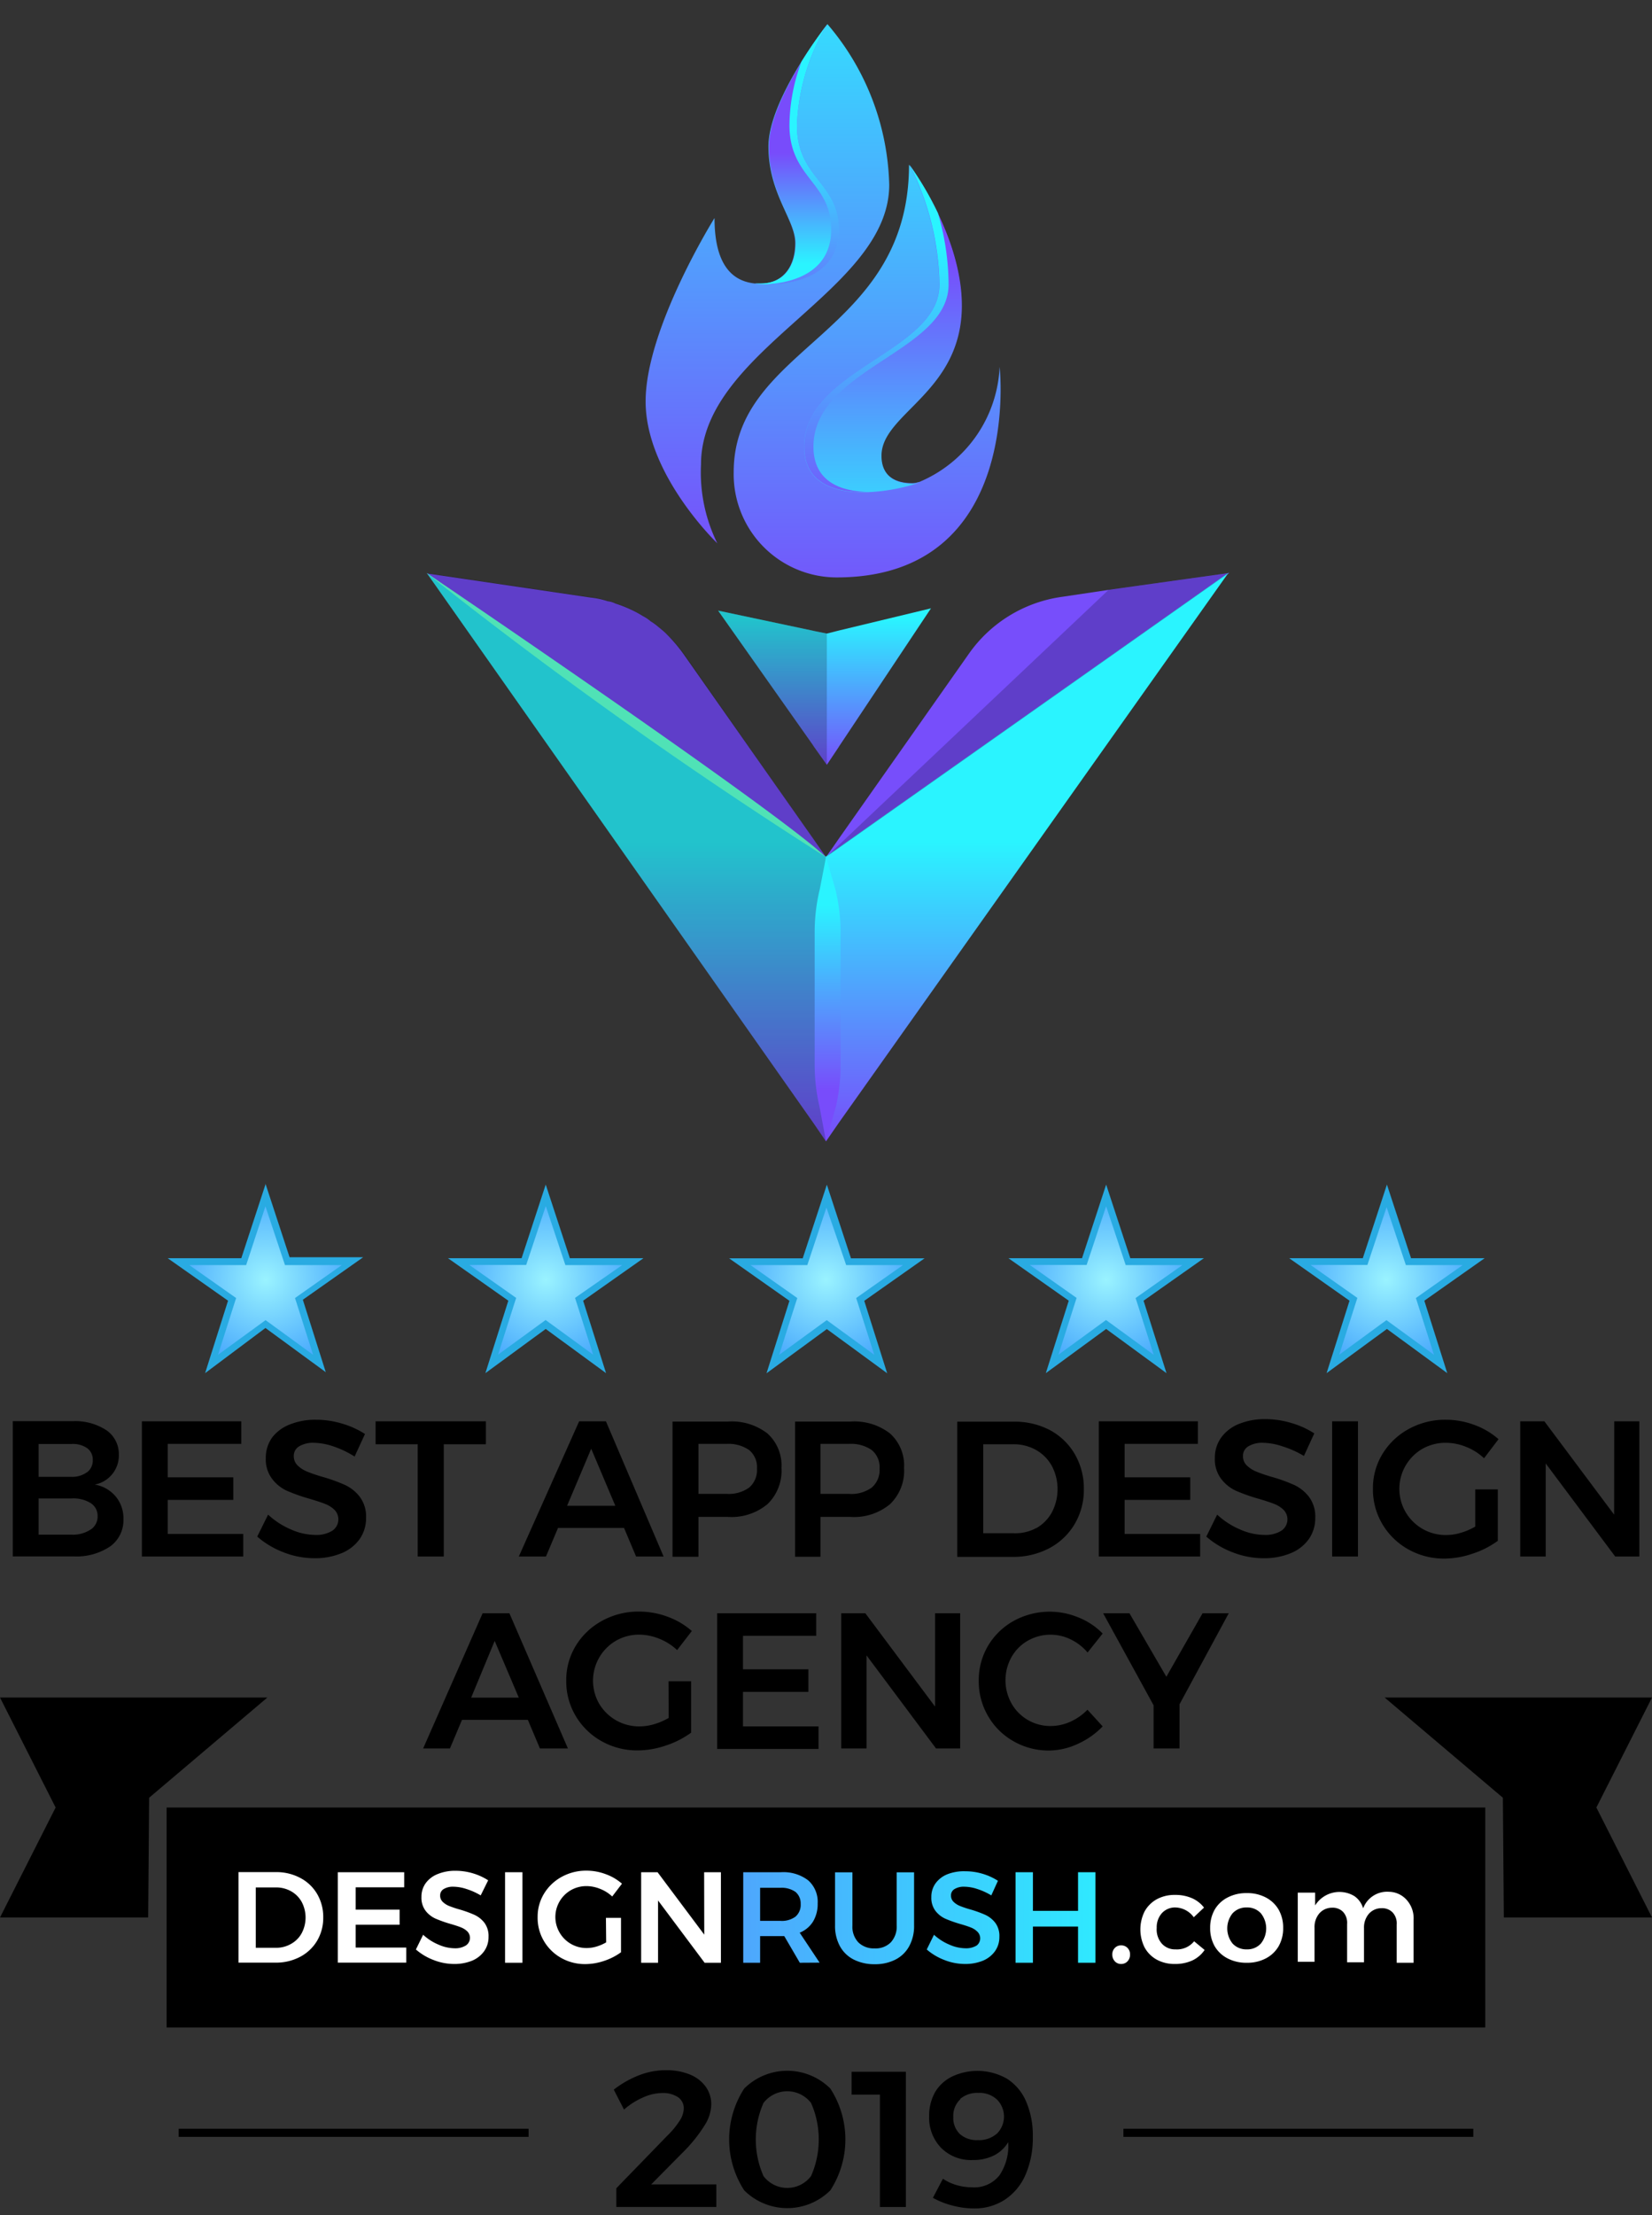 <svg id="Layer_1" data-name="Layer 1" xmlns="http://www.w3.org/2000/svg" xmlns:xlink="http://www.w3.org/1999/xlink" viewBox="0 0 136.92 183.5"><rect x="0" y="0" width="136.92" height="183.5" fill="#333333" stroke="none"/><defs><style>.cls-1{fill:#fff;}.cls-2{fill:url(#linear-gradient);}.cls-3{fill:url(#linear-gradient-2);}.cls-4{fill:url(#linear-gradient-3);}.cls-5{fill:#774efb;}.cls-6{fill:url(#linear-gradient-5);}.cls-7{fill:url(#linear-gradient-6);}.cls-8{opacity:0.2;}.cls-9{fill:#50e2b6;}.cls-10{fill:url(#linear-gradient-7);}.cls-11{fill:url(#linear-gradient-8);}.cls-12{fill:url(#linear-gradient-10);}.cls-13{fill:url(#linear-gradient-11);}.cls-14{fill:url(#linear-gradient-12);}.cls-15{fill:url(#linear-gradient-13);}.cls-16{fill:url(#linear-gradient-14);}.cls-17{fill:url(#linear-gradient-15);}.cls-18{fill:url(#linear-gradient-16);}.cls-19{fill:url(#linear-gradient-17);}.cls-20{fill:url(#radial-gradient);}.cls-21{fill:#29abe2;}.cls-22{fill:url(#radial-gradient-2);}.cls-23{fill:url(#radial-gradient-3);}.cls-24{fill:url(#radial-gradient-4);}.cls-25{fill:url(#radial-gradient-5);}</style><linearGradient id="linear-gradient" x1="21.24" y1="158.83" x2="95.78" y2="158.83" gradientUnits="userSpaceOnUse"><stop offset="0" stop-color="#784cfb"/><stop offset="1" stop-color="#2af4ff"/></linearGradient><linearGradient id="linear-gradient-2" x1="21.24" y1="158.89" x2="95.78" y2="158.89" xlink:href="#linear-gradient"/><linearGradient id="linear-gradient-3" x1="21.24" y1="158.82" x2="95.78" y2="158.82" xlink:href="#linear-gradient"/><linearGradient id="linear-gradient-5" x1="-1388.02" y1="-1383.28" x2="-1412.92" y2="-1383.28" gradientTransform="translate(-1314.68 1482.68) rotate(90)" xlink:href="#linear-gradient"/><linearGradient id="linear-gradient-6" x1="-1418.92" y1="-1383.02" x2="-1431.45" y2="-1383.02" gradientTransform="translate(-1314.68 1482.68) rotate(90)" xlink:href="#linear-gradient"/><linearGradient id="linear-gradient-7" x1="-1392.37" y1="-1383.28" x2="-1407.71" y2="-1383.28" gradientTransform="translate(-1314.68 1482.68) rotate(90)" xlink:href="#linear-gradient"/><linearGradient id="linear-gradient-8" x1="68.85" y1="8.04" x2="68.85" y2="8.01" xlink:href="#linear-gradient"/><linearGradient id="linear-gradient-10" x1="63.61" y1="47.14" x2="63.61" y2="-6.16" xlink:href="#linear-gradient"/><linearGradient id="linear-gradient-11" x1="71.89" y1="51.69" x2="71.89" y2="2.22" xlink:href="#linear-gradient"/><linearGradient id="linear-gradient-12" x1="73.18" y1="21.64" x2="73.18" y2="46.57" xlink:href="#linear-gradient"/><linearGradient id="linear-gradient-13" x1="76.06" y1="40.03" x2="76.06" y2="39.96" xlink:href="#linear-gradient"/><linearGradient id="linear-gradient-14" x1="72.63" y1="43.39" x2="72.63" y2="20.28" xlink:href="#linear-gradient"/><linearGradient id="linear-gradient-15" x1="66.05" y1="12.69" x2="66.05" y2="21.9" xlink:href="#linear-gradient"/><linearGradient id="linear-gradient-16" x1="66.4" y1="29.18" x2="66.4" y2="10.81" xlink:href="#linear-gradient"/><linearGradient id="linear-gradient-17" x1="62.62" y1="7.26" x2="62.62" y2="25.25" xlink:href="#linear-gradient"/><radialGradient id="radial-gradient" cx="68.46" cy="105.99" r="7.1" gradientUnits="userSpaceOnUse"><stop offset="0" stop-color="#9af3ff"/><stop offset="1" stop-color="#4cacfd"/></radialGradient><radialGradient id="radial-gradient-2" cx="91.68" cy="105.99" r="7.1" xlink:href="#radial-gradient"/><radialGradient id="radial-gradient-3" cx="45.24" cy="105.99" r="7.1" xlink:href="#radial-gradient"/><radialGradient id="radial-gradient-4" cx="22.02" cy="105.99" r="7.1" xlink:href="#radial-gradient"/><radialGradient id="radial-gradient-5" cx="114.9" cy="105.99" r="7.1" xlink:href="#radial-gradient"/></defs><title>DesignRush_Best App Design Agency</title><rect x="13.81" y="149.72" width="109.29" height="18.22"/><polygon points="22.16 140.61 0 140.61 4.61 149.72 0 158.83 12.28 158.83 12.36 148.91 22.16 140.61"/><polygon points="114.76 140.61 136.92 140.61 132.31 149.72 136.92 158.83 124.64 158.83 124.56 148.91 114.76 140.61"/><path d="M8.85,118.49a2.4,2.4,0,0,1,1,2,2.45,2.45,0,0,1-2,2.48,2.89,2.89,0,0,1,1.75,1,2.81,2.81,0,0,1,.63,1.87,2.66,2.66,0,0,1-1.11,2.26,5,5,0,0,1-3,.82H1.06v-11.2H6A4.71,4.71,0,0,1,8.85,118.49Zm-1.63,3.46a1.22,1.22,0,0,0,.47-1,1.17,1.17,0,0,0-.47-1,2.07,2.07,0,0,0-1.3-.34H3.2v2.72H5.92A2.07,2.07,0,0,0,7.22,121.94Zm.29,4.75a1.28,1.28,0,0,0,.58-1.12,1.24,1.24,0,0,0-.58-1.08,2.75,2.75,0,0,0-1.6-.38H3.2v3H5.92A2.69,2.69,0,0,0,7.52,126.69Z"/><path d="M11.76,117.73H20v1.87H13.9v2.77h5.44v1.87H13.9v2.82h6.26v1.87h-8.4Z"/><path d="M27.61,119.8a5.32,5.32,0,0,0-1.59-.29,2.23,2.23,0,0,0-1.22.29.9.9,0,0,0-.45.8,1.05,1.05,0,0,0,.31.78,2.44,2.44,0,0,0,.78.51,12.18,12.18,0,0,0,1.29.44,14.07,14.07,0,0,1,1.86.67,3.32,3.32,0,0,1,1.24,1,2.73,2.73,0,0,1,.51,1.73,3,3,0,0,1-.55,1.78,3.44,3.44,0,0,1-1.52,1.16,5.74,5.74,0,0,1-2.21.4,7,7,0,0,1-2.56-.49,7.26,7.26,0,0,1-2.18-1.3l.9-1.82a6.53,6.53,0,0,0,1.9,1.23,5.06,5.06,0,0,0,2,.45,2.5,2.5,0,0,0,1.41-.34,1.13,1.13,0,0,0,.2-1.73,2.32,2.32,0,0,0-.79-.5q-.48-.19-1.31-.43a15.55,15.55,0,0,1-1.86-.66,3.23,3.23,0,0,1-1.23-1,2.66,2.66,0,0,1-.51-1.7,2.86,2.86,0,0,1,.52-1.7A3.35,3.35,0,0,1,24,118a5.64,5.64,0,0,1,2.2-.4,7.42,7.42,0,0,1,2.15.32,7.27,7.27,0,0,1,1.9.86l-.86,1.87A8.09,8.09,0,0,0,27.61,119.8Z"/><path d="M31.13,117.73h9.14v1.9H36.78v9.3H34.62v-9.3H31.13Z"/><path d="M52.72,128.93l-1-2.37H46.25l-1,2.37H43L48,117.73h2.22L55,128.93ZM47,124.73H51L49,120Z"/><path d="M63.61,118.74a3.57,3.57,0,0,1,1.16,2.85,3.84,3.84,0,0,1-1.16,3,4.66,4.66,0,0,1-3.27,1.06H57.89v3.3H55.74v-11.2h4.59A4.83,4.83,0,0,1,63.61,118.74Zm-1.52,4.48a1.91,1.91,0,0,0,.65-1.57,1.84,1.84,0,0,0-.65-1.54,3,3,0,0,0-1.86-.51H57.89v4.14h2.34A2.89,2.89,0,0,0,62.09,123.22Z"/><path d="M73.77,118.74a3.57,3.57,0,0,1,1.16,2.85,3.84,3.84,0,0,1-1.16,3,4.66,4.66,0,0,1-3.27,1.06H68v3.3H65.9v-11.2h4.59A4.83,4.83,0,0,1,73.77,118.74Zm-1.52,4.48a1.91,1.91,0,0,0,.65-1.57,1.84,1.84,0,0,0-.65-1.54,3,3,0,0,0-1.87-.51H68v4.14h2.34A2.89,2.89,0,0,0,72.25,123.22Z"/><path d="M87,118.45a5.24,5.24,0,0,1,2.08,2,5.62,5.62,0,0,1,.75,2.9,5.52,5.52,0,0,1-.76,2.89,5.34,5.34,0,0,1-2.1,2,6.37,6.37,0,0,1-3.05.72H79.34v-11.2H84A6.27,6.27,0,0,1,87,118.45Zm-1.11,8.13a3.35,3.35,0,0,0,1.29-1.31,4.14,4.14,0,0,0,0-3.84,3.41,3.41,0,0,0-1.32-1.33,3.78,3.78,0,0,0-1.88-.47H81.49V127H84A3.64,3.64,0,0,0,85.89,126.57Z"/><path d="M91.07,117.73h8.21v1.87H93.21v2.77h5.44v1.87H93.21v2.82h6.26v1.87h-8.4Z"/><path d="M106.28,119.8a5.32,5.32,0,0,0-1.59-.29,2.23,2.23,0,0,0-1.22.29.9.9,0,0,0-.45.8,1.05,1.05,0,0,0,.31.78,2.43,2.43,0,0,0,.78.51,12.15,12.15,0,0,0,1.29.44,14.14,14.14,0,0,1,1.86.67,3.33,3.33,0,0,1,1.24,1,2.73,2.73,0,0,1,.51,1.73,3,3,0,0,1-.55,1.78,3.44,3.44,0,0,1-1.52,1.16,5.74,5.74,0,0,1-2.22.4,7,7,0,0,1-2.56-.49,7.25,7.25,0,0,1-2.18-1.3l.9-1.82a6.56,6.56,0,0,0,1.9,1.23,5.07,5.07,0,0,0,2,.45,2.5,2.5,0,0,0,1.41-.34,1.13,1.13,0,0,0,.2-1.73,2.31,2.31,0,0,0-.79-.5q-.48-.19-1.31-.43a15.49,15.49,0,0,1-1.86-.66,3.22,3.22,0,0,1-1.23-1,2.66,2.66,0,0,1-.51-1.7,2.85,2.85,0,0,1,.52-1.7,3.35,3.35,0,0,1,1.47-1.13,5.64,5.64,0,0,1,2.2-.4,7.43,7.43,0,0,1,2.15.32,7.26,7.26,0,0,1,1.9.86l-.86,1.87A8.1,8.1,0,0,0,106.28,119.8Z"/><path d="M110.41,117.73h2.14v11.2h-2.14Z"/><path d="M122.27,123.37h1.87v4.26a7.44,7.44,0,0,1-2.08,1.06,7.27,7.27,0,0,1-2.35.41,6,6,0,0,1-3-.77,5.74,5.74,0,0,1-2.14-2.09,5.62,5.62,0,0,1-.78-2.92,5.44,5.44,0,0,1,.8-2.9,5.76,5.76,0,0,1,2.18-2.06,6.25,6.25,0,0,1,3.06-.76,6.78,6.78,0,0,1,2.37.43,6.29,6.29,0,0,1,2,1.18L123,120.79a4.61,4.61,0,0,0-1.48-.94,4.52,4.52,0,0,0-1.69-.34,3.87,3.87,0,0,0-1.94.5,3.83,3.83,0,0,0-1.39,5.24,3.84,3.84,0,0,0,3.35,1.9,4.3,4.3,0,0,0,1.21-.18,5.33,5.33,0,0,0,1.21-.52Z"/><path d="M133.79,117.73h2.08v11.2h-2l-5.76-7.71v7.71H126v-11.2h2l5.78,7.73Z"/><path d="M44.75,144.83l-1-2.37H38.29l-1,2.37H35.07L40,133.63h2.22l4.85,11.2Zm-5.7-4.21H43l-2-4.7Z"/><path d="M55.41,139.26h1.87v4.26a7.44,7.44,0,0,1-2.08,1.06,7.27,7.27,0,0,1-2.35.41,6,6,0,0,1-3-.77,5.74,5.74,0,0,1-2.14-2.09,5.62,5.62,0,0,1-.78-2.92,5.44,5.44,0,0,1,.8-2.9,5.76,5.76,0,0,1,2.18-2.06,6.25,6.25,0,0,1,3.06-.76,6.78,6.78,0,0,1,2.37.43,6.29,6.29,0,0,1,2,1.18l-1.22,1.58a4.61,4.61,0,0,0-1.48-.94A4.52,4.52,0,0,0,53,135.4a3.87,3.87,0,0,0-1.94.5,3.83,3.83,0,0,0-1.39,5.24A3.84,3.84,0,0,0,53,143a4.3,4.3,0,0,0,1.21-.18,5.33,5.33,0,0,0,1.21-.52Z"/><path d="M59.44,133.63h8.21v1.87H61.58v2.77H67v1.87H61.58V143h6.26v1.87h-8.4Z"/><path d="M77.5,133.63h2.08v11.2h-2l-5.76-7.71v7.71h-2.1v-11.2h2l5.78,7.73Z"/><path d="M88.73,135.79a3.8,3.8,0,0,0-3.54.11,3.6,3.6,0,0,0-1.36,1.37,3.93,3.93,0,0,0,0,3.82,3.66,3.66,0,0,0,1.36,1.38,3.71,3.71,0,0,0,1.9.5,4,4,0,0,0,1.61-.35,4.6,4.6,0,0,0,1.43-1L91.39,143a6.59,6.59,0,0,1-2,1.42A5.78,5.78,0,0,1,87,145a5.85,5.85,0,0,1-3-.77,5.62,5.62,0,0,1-2.11-2.09,5.69,5.69,0,0,1-.77-2.92,5.57,5.57,0,0,1,.78-2.91,5.64,5.64,0,0,1,2.14-2.06,6.2,6.2,0,0,1,5.35-.27,5.77,5.77,0,0,1,2,1.33l-1.25,1.57A4.21,4.21,0,0,0,88.73,135.79Z"/><path d="M101.84,133.63l-4.08,7.54v3.66H95.61v-3.58l-4.18-7.62h2.18l3.06,5.26,3-5.26Z"/><path d="M59.37,180.94v1.87H51.08v-1.55l4.22-4.35a6.79,6.79,0,0,0,1-1.2,2,2,0,0,0,.37-1,1.11,1.11,0,0,0-.48-1,2.25,2.25,0,0,0-1.33-.34,3.89,3.89,0,0,0-1.57.37,6,6,0,0,0-1.57,1l-.85-1.65a8.31,8.31,0,0,1,2.09-1.19,6.07,6.07,0,0,1,2.2-.42,5.06,5.06,0,0,1,2,.35,3,3,0,0,1,1.32,1,2.48,2.48,0,0,1,.47,1.5,3.33,3.33,0,0,1-.56,1.73,12.18,12.18,0,0,1-1.57,2l-2.85,2.88Z"/><path d="M68.82,173a7.75,7.75,0,0,1,0,8.43,5.06,5.06,0,0,1-7.14,0,7.75,7.75,0,0,1,0-8.43,5.06,5.06,0,0,1,7.14,0Zm-5.54,1.19a7.5,7.5,0,0,0,0,6.06,2.47,2.47,0,0,0,3.94,0,7.49,7.49,0,0,0,0-6.06,2.49,2.49,0,0,0-3.94,0Z"/><path d="M70.58,171.61h4.5v11.2H72.93V173.5H70.58Z"/><path d="M79.3,181a4.64,4.64,0,0,0,1.28.18,2.64,2.64,0,0,0,2.26-1,4.34,4.34,0,0,0,.72-2.74,2.88,2.88,0,0,1-1.18,1.1,3.82,3.82,0,0,1-1.76.38,3.49,3.49,0,0,1-2.61-1,3.57,3.57,0,0,1-1-2.62,3.94,3.94,0,0,1,.49-2A3.33,3.33,0,0,1,78.92,172a4.94,4.94,0,0,1,4.55.19,4.2,4.2,0,0,1,1.58,1.89,7.1,7.1,0,0,1,.55,2.93,7.6,7.6,0,0,1-.6,3.12,4.7,4.7,0,0,1-1.71,2.07,4.57,4.57,0,0,1-2.58.73,7,7,0,0,1-1.77-.24,6.69,6.69,0,0,1-1.62-.64l.83-1.58A4,4,0,0,0,79.3,181Zm.29-7.11a1.87,1.87,0,0,0-.58,1.46,1.84,1.84,0,0,0,.54,1.41,2.08,2.08,0,0,0,1.49.51,2.24,2.24,0,0,0,1.62-.57,2,2,0,0,0,0-2.76,2.1,2.1,0,0,0-1.59-.58A2.16,2.16,0,0,0,79.59,173.85Z"/><path class="cls-1" d="M24.9,155.56a3.5,3.5,0,0,1,1.39,1.33,3.75,3.75,0,0,1,.5,1.94,3.7,3.7,0,0,1-.51,1.93,3.56,3.56,0,0,1-1.41,1.33,4.26,4.26,0,0,1-2,.48H19.77v-7.5h3.12A4.2,4.2,0,0,1,24.9,155.56ZM24.15,161a2.23,2.23,0,0,0,.86-.88,2.77,2.77,0,0,0,0-2.57,2.28,2.28,0,0,0-.88-.89,2.53,2.53,0,0,0-1.26-.32H21.2v5h1.71A2.44,2.44,0,0,0,24.15,161Z"/><path class="cls-1" d="M28,155.08h5.5v1.25H29.48v1.85h3.64v1.25H29.48v1.89h4.19v1.25H28Z"/><path class="cls-1" d="M38.66,156.47a3.55,3.55,0,0,0-1.07-.19,1.48,1.48,0,0,0-.81.19.6.6,0,0,0-.3.54.7.7,0,0,0,.21.52,1.62,1.62,0,0,0,.52.34,8.28,8.28,0,0,0,.86.29,9.42,9.42,0,0,1,1.25.45,2.23,2.23,0,0,1,.83.66,1.83,1.83,0,0,1,.34,1.16,2,2,0,0,1-.37,1.2,2.32,2.32,0,0,1-1,.78,3.85,3.85,0,0,1-1.48.27,4.66,4.66,0,0,1-1.71-.33,4.85,4.85,0,0,1-1.46-.87l.6-1.22a4.37,4.37,0,0,0,1.28.82,3.38,3.38,0,0,0,1.32.3,1.68,1.68,0,0,0,.94-.23.76.76,0,0,0,.13-1.16,1.55,1.55,0,0,0-.53-.34q-.32-.13-.88-.29a10.43,10.43,0,0,1-1.24-.44,2.16,2.16,0,0,1-.82-.65,1.79,1.79,0,0,1-.34-1.14,1.91,1.91,0,0,1,.35-1.14,2.25,2.25,0,0,1,1-.76,3.79,3.79,0,0,1,1.47-.27,5,5,0,0,1,1.44.21,4.91,4.91,0,0,1,1.27.58L39.84,157A5.45,5.45,0,0,0,38.66,156.47Z"/><path class="cls-1" d="M41.86,155.08h1.44v7.5H41.86Z"/><path class="cls-1" d="M50.22,158.86h1.25v2.85a5,5,0,0,1-1.39.71,4.87,4.87,0,0,1-1.57.27,4,4,0,0,1-2-.51,3.84,3.84,0,0,1-1.43-1.4,3.76,3.76,0,0,1-.52-2,3.65,3.65,0,0,1,.54-1.94,3.87,3.87,0,0,1,1.46-1.38,4.19,4.19,0,0,1,2.05-.51,4.52,4.52,0,0,1,1.59.29,4.2,4.2,0,0,1,1.35.79l-.81,1.06a3.07,3.07,0,0,0-1-.63,3,3,0,0,0-1.13-.23,2.59,2.59,0,0,0-1.3.34,2.56,2.56,0,0,0-.93,3.51,2.57,2.57,0,0,0,2.24,1.28,2.91,2.91,0,0,0,.81-.12,3.62,3.62,0,0,0,.81-.35Z"/><path class="cls-1" d="M58.36,155.08h1.39v7.5H58.4l-3.86-5.16v5.16h-1.4v-7.5H54.5l3.87,5.17Z"/><path class="cls-2" d="M66.29,162.58,65,160.37H63v2.21H61.6v-7.5h3.13a3.38,3.38,0,0,1,2.25.67,2.37,2.37,0,0,1,.79,1.91,2.82,2.82,0,0,1-.38,1.5,2.33,2.33,0,0,1-1.11.93l1.65,2.48ZM63,159.11h1.69a1.91,1.91,0,0,0,1.24-.35,1.28,1.28,0,0,0,.43-1.05,1.24,1.24,0,0,0-.43-1,2,2,0,0,0-1.24-.34H63Z"/><path class="cls-3" d="M71.14,160.89a1.83,1.83,0,0,0,1.35.5,1.77,1.77,0,0,0,1.34-.5,1.92,1.92,0,0,0,.49-1.39v-4.41h1.44v4.41a3.47,3.47,0,0,1-.4,1.7,2.68,2.68,0,0,1-1.13,1.11,3.67,3.67,0,0,1-1.73.39,3.77,3.77,0,0,1-1.75-.39,2.68,2.68,0,0,1-1.14-1.11,3.47,3.47,0,0,1-.4-1.7v-4.41h1.44v4.41A1.88,1.88,0,0,0,71.14,160.89Z"/><path class="cls-4" d="M81,156.47a3.55,3.55,0,0,0-1.07-.19,1.49,1.49,0,0,0-.81.19.6.6,0,0,0-.3.54.71.71,0,0,0,.21.52,1.63,1.63,0,0,0,.52.34,8.31,8.31,0,0,0,.86.29,9.42,9.42,0,0,1,1.25.45,2.23,2.23,0,0,1,.83.66,1.82,1.82,0,0,1,.34,1.16,2,2,0,0,1-.37,1.2,2.32,2.32,0,0,1-1,.78,3.85,3.85,0,0,1-1.48.27,4.66,4.66,0,0,1-1.71-.33,4.86,4.86,0,0,1-1.46-.87l.6-1.22a4.35,4.35,0,0,0,1.28.82,3.37,3.37,0,0,0,1.32.3,1.68,1.68,0,0,0,.94-.23A.76.76,0,0,0,81,160a1.55,1.55,0,0,0-.53-.34q-.32-.13-.88-.29a10.46,10.46,0,0,1-1.24-.44,2.17,2.17,0,0,1-.82-.65,1.79,1.79,0,0,1-.34-1.14,1.91,1.91,0,0,1,.35-1.14,2.24,2.24,0,0,1,1-.76A3.78,3.78,0,0,1,80,155a5,5,0,0,1,1.44.21,4.92,4.92,0,0,1,1.27.58L82.16,157A5.46,5.46,0,0,0,81,156.47Z"/><path class="cls-2" d="M84.17,155.08h1.44v3.2h3.74v-3.2h1.44v7.5H89.35v-3H85.61v3H84.17Z"/><path class="cls-1" d="M93.45,161.35a.75.75,0,0,1,.21.55.79.79,0,0,1-.21.56.7.7,0,0,1-.53.22.68.68,0,0,1-.52-.22.79.79,0,0,1-.21-.56.75.75,0,0,1,.21-.55.7.7,0,0,1,.52-.21A.71.71,0,0,1,93.45,161.35Z"/><path class="cls-1" d="M97.43,158a1.47,1.47,0,0,0-1.13.47,1.74,1.74,0,0,0-.43,1.22A1.77,1.77,0,0,0,96.3,161a1.46,1.46,0,0,0,1.13.47,1.82,1.82,0,0,0,1.54-.67l.87.72a2.53,2.53,0,0,1-1,.86,3.39,3.39,0,0,1-1.47.3,3.06,3.06,0,0,1-1.5-.36,2.56,2.56,0,0,1-1-1,3.35,3.35,0,0,1,0-3,2.59,2.59,0,0,1,1-1,3.08,3.08,0,0,1,1.52-.36,3.42,3.42,0,0,1,1.4.27,2.53,2.53,0,0,1,1,.78l-.85.8A1.94,1.94,0,0,0,97.43,158Z"/><path class="cls-1" d="M104.91,157.17a2.64,2.64,0,0,1,1.06,1,3,3,0,0,1,.38,1.52,3,3,0,0,1-.38,1.53,2.63,2.63,0,0,1-1.06,1,3.28,3.28,0,0,1-1.57.36,3.33,3.33,0,0,1-1.59-.36,2.62,2.62,0,0,1-1.07-1,3,3,0,0,1-.38-1.53,3,3,0,0,1,.38-1.52,2.62,2.62,0,0,1,1.07-1,3.32,3.32,0,0,1,1.59-.36A3.27,3.27,0,0,1,104.91,157.17Zm-2.75,1.31a2,2,0,0,0,0,2.51,1.54,1.54,0,0,0,1.18.48,1.51,1.51,0,0,0,1.16-.48,2,2,0,0,0,0-2.51,1.51,1.51,0,0,0-1.16-.48A1.54,1.54,0,0,0,102.16,158.48Z"/><path class="cls-1" d="M116.6,157.39a2.26,2.26,0,0,1,.56,1.61v3.58h-1.4v-3.17a1.32,1.32,0,0,0-.34-1,1.21,1.21,0,0,0-.92-.35,1.38,1.38,0,0,0-1.06.48,1.74,1.74,0,0,0-.39,1.17v2.83h-1.4v-3.17a1.34,1.34,0,0,0-.33-1,1.2,1.2,0,0,0-.91-.35,1.39,1.39,0,0,0-1.07.48,1.74,1.74,0,0,0-.39,1.17v2.83h-1.39v-5.73H109v1.06a2.38,2.38,0,0,1,3.27-.76,1.88,1.88,0,0,1,.71,1,2.12,2.12,0,0,1,2.13-1.37A2,2,0,0,1,116.6,157.39Z"/><path class="cls-5" d="M68.46,71a.07.07,0,0,1,0,0,1,1,0,0,0-.15-.09l-.82-.6-.09-.06-24-17.09a1.68,1.68,0,0,1-.24-.17l-.38-.26a2.31,2.31,0,0,1-.24-.15l-.35-.24-6.8-4.84,13.58,2a6.44,6.44,0,0,1,1.39.3,1.82,1.82,0,0,1,.64.19,11.2,11.2,0,0,1,1.28.5,8.53,8.53,0,0,1,1,.54,3,3,0,0,1,.64.43,4.62,4.62,0,0,1,.49.34c.26.22.51.41.73.62a13.23,13.23,0,0,1,1.52,1.77L67.36,69.42l.09.13Z"/><path class="cls-5" d="M68.46,71l1-1.44.09-.13L80.31,54.14A11.33,11.33,0,0,1,88,49.44l3.89-.58h0l10-1.4L69.56,70.22Z"/><path class="cls-6" d="M68.46,94.54l-1-1.46-.09-.13-32-45.49,6.8,4.84,1.21.82,24,17.09.09.06.82.6a1,1,0,0,1,.15.09.07.07,0,0,0,0,0l1.1-.77,32.28-22.75L69.56,92.95l-.09.13Z"/><polygon class="cls-7" points="68.53 63.35 67.44 61.82 67.36 61.69 59.52 50.58 67.36 52.24 67.44 52.26 68.53 52.48 69.48 52.24 69.56 52.22 77.16 50.39 69.56 61.8 69.48 61.93 68.53 63.35"/><polygon class="cls-8" points="68.46 71 101.84 47.47 91.87 48.87 68.46 71"/><path class="cls-8" d="M68.46,94.54l-1-1.46-.09-.13-32-45.49,13.58,2a6.44,6.44,0,0,1,1.39.3,1.82,1.82,0,0,1,.64.19,11.2,11.2,0,0,1,1.28.5,8.53,8.53,0,0,1,1,.54,3,3,0,0,1,.64.43,4.62,4.62,0,0,1,.49.34c.26.22.51.41.73.62a13,13,0,0,1,1.55,1.74L67.36,69.42l.09.13,1,1.44Z"/><path class="cls-9" d="M35.35,47.46S64,66.83,68.46,71A388.14,388.14,0,0,1,35.35,47.46Z"/><polygon class="cls-8" points="68.53 63.35 67.44 61.82 67.36 61.69 59.52 50.58 67.36 52.24 67.44 52.26 68.53 52.48 68.53 63.35"/><path class="cls-10" d="M68.46,94.54l-.54-2.88a15.2,15.2,0,0,1-.4-3.46v-11a15.2,15.2,0,0,1,.43-3.57L68.46,71l.78,2.67a15.2,15.2,0,0,1,.43,3.57v11a15.2,15.2,0,0,1-.4,3.46Z"/><path class="cls-11" d="M68.87,8l0,0h0Z"/><path class="cls-11" d="M68.87,8l0,0h0Z"/><path class="cls-12" d="M73.7,15.31c0,8.84-15.6,13.65-15.6,23.16A13.29,13.29,0,0,0,59.45,45s-5.94-5.69-5.94-11.75,5.71-15.19,5.71-15.19c0,4.11,1.65,5.24,3.33,5.42h0l.5,0c1.84,0,2.86-1.4,2.86-3.35s-2.22-4.06-2.22-8S68.58,2,68.58,2A21.22,21.22,0,0,1,73.7,15.31Z"/><path class="cls-13" d="M69.33,47.83a8.55,8.55,0,0,1-8.52-8.73c0-10.47,14.53-11.33,14.53-25.46a.13.13,0,0,1,0,0c.4.54,4.34,6.05,4.34,11.64,0,7.21-6.66,8.93-6.66,12.43,0,1.35.75,2.31,2.6,2.31a2,2,0,0,0,.6-.11,10.86,10.86,0,0,0,6.63-9.52S84.83,47.83,69.33,47.83Z"/><path class="cls-14" d="M75.66,40.06a2,2,0,0,0,.6-.11c-2,.76-9.61,2.33-9.61-2.93,0-6.5,11.2-7.82,11.2-13.44a22.44,22.44,0,0,0-2.47-9.91c.4.54,4.34,6.05,4.34,11.64,0,7.21-6.66,8.93-6.66,12.43C73.05,39.1,73.8,40.06,75.66,40.06Z"/><path class="cls-15" d="M75.87,40H76l.23-.08A2,2,0,0,1,75.87,40Z"/><path class="cls-16" d="M67.42,37c0-6.5,11.2-7.82,11.2-13.44a21.25,21.25,0,0,0-.88-5.9,26.54,26.54,0,0,0-2.35-4,22.44,22.44,0,0,1,2.47,9.91c0,5.62-11.2,6.94-11.2,13.44,0,3.11,2.66,3.83,5.25,3.74C69.58,40.69,67.42,39.83,67.42,37Z"/><path class="cls-17" d="M69.51,19c0,5.06-6.45,4.61-6.92,4.48l.5,0c1.84,0,2.86-1.4,2.86-3.35s-2.22-4.06-2.22-8S68.58,2,68.58,2a17.44,17.44,0,0,0-2.53,8.36C66.05,14.75,69.51,15.08,69.51,19Z"/><path class="cls-18" d="M66.05,10.36A17.44,17.44,0,0,1,68.58,2a37.07,37.07,0,0,0-2.15,3.11,15.22,15.22,0,0,0-1,5.25c0,4.4,3.46,4.73,3.46,8.65,0,3.76-3.56,4.48-5.59,4.55,1.77.06,6.23-.33,6.23-4.55C69.51,15.08,66.05,14.75,66.05,10.36Z"/><path class="cls-19" d="M62.66,23.49h0Z"/><polygon class="cls-20" points="68.46 109.69 63.98 112.95 65.68 107.63 61.23 104.5 66.64 104.5 68.46 99.02 70.28 104.5 75.69 104.5 71.24 107.63 72.94 112.95 68.46 109.69"/><path class="cls-21" d="M68.46,99.92,70,104.4l.13.39h4.71l-3.54,2.49-.34.24.13.4,1.37,4.3-3.61-2.63-.33-.24-.33.24-3.61,2.63,1.37-4.3.13-.4-.34-.24-3.54-2.49h4.71l.13-.39,1.49-4.48m0-1.79-2,6.1h-6.1l5,3.52-1.9,6,5-3.66,5,3.66-1.9-6,5-3.52h-6.1l-2-6.1Z"/><polygon class="cls-22" points="88.9 107.63 84.45 104.5 89.86 104.5 91.68 99.02 93.51 104.5 98.91 104.5 94.46 107.63 96.16 112.95 91.68 109.69 87.2 112.95 88.9 107.63"/><path class="cls-21" d="M91.68,99.92l1.49,4.48.13.39H98l-3.54,2.49-.34.24.13.4,1.37,4.3L92,109.58l-.33-.24-.33.24-3.61,2.63,1.37-4.3.13-.4-.34-.24-3.54-2.49h4.71l.13-.39,1.49-4.48m0-1.79-2,6.1h-6.1l5,3.52-1.9,6,5-3.66,5,3.66-1.9-6,5-3.52h-6.1l-2-6.1Z"/><polygon class="cls-23" points="45.24 109.69 40.76 112.95 42.46 107.63 38.01 104.5 43.41 104.5 45.24 99.02 47.06 104.5 52.47 104.5 48.02 107.63 49.72 112.95 45.24 109.69"/><path class="cls-21" d="M45.24,99.92l1.49,4.48.13.39h4.71L48,107.27l-.34.24.13.4,1.37,4.3-3.61-2.63-.33-.24-.33.24-3.61,2.63,1.37-4.3.13-.4-.34-.24-3.54-2.49h4.71l.13-.39,1.49-4.48m0-1.79-2,6.1h-6.1l5,3.52-1.9,6,5-3.66,5,3.66-1.9-6,5-3.52h-6.1l-2-6.1Z"/><polygon class="cls-24" points="22.02 109.69 17.54 112.95 19.24 107.63 14.79 104.5 20.19 104.5 22.02 99.02 23.84 104.5 29.24 104.5 24.8 107.63 26.49 112.95 22.02 109.69"/><path class="cls-21" d="M22,99.92l1.49,4.48.13.39h4.71l-3.54,2.49-.34.24.13.4,1.37,4.3-3.61-2.63-.33-.24-.33.24-3.61,2.63,1.37-4.3.13-.4-.34-.24-3.54-2.49H20.4l.13-.39L22,99.92m0-1.8-2,6.1h-6.1l5,3.52-1.9,6L22,110l5,3.66-1.9-6,5-3.52H24l-2-6.1Z"/><polygon class="cls-25" points="112.12 107.63 107.68 104.5 113.08 104.5 114.9 99.02 116.73 104.5 122.13 104.5 117.68 107.63 119.38 112.95 114.9 109.69 110.43 112.95 112.12 107.63"/><path class="cls-21" d="M114.9,99.92l1.49,4.48.13.39h4.71l-3.54,2.49-.34.24.13.4,1.37,4.3-3.61-2.63-.33-.24-.33.24L111,112.21l1.37-4.3.13-.4-.34-.24-3.54-2.49h4.71l.13-.39,1.49-4.48m0-1.79-2,6.1h-6.1l5,3.52-1.9,6,5-3.66,5,3.66-1.9-6,5-3.52h-6.1l-2-6.1Z"/><rect x="14.81" y="176.33" width="29" height="0.67"/><rect x="93.11" y="176.33" width="29" height="0.67"/></svg>